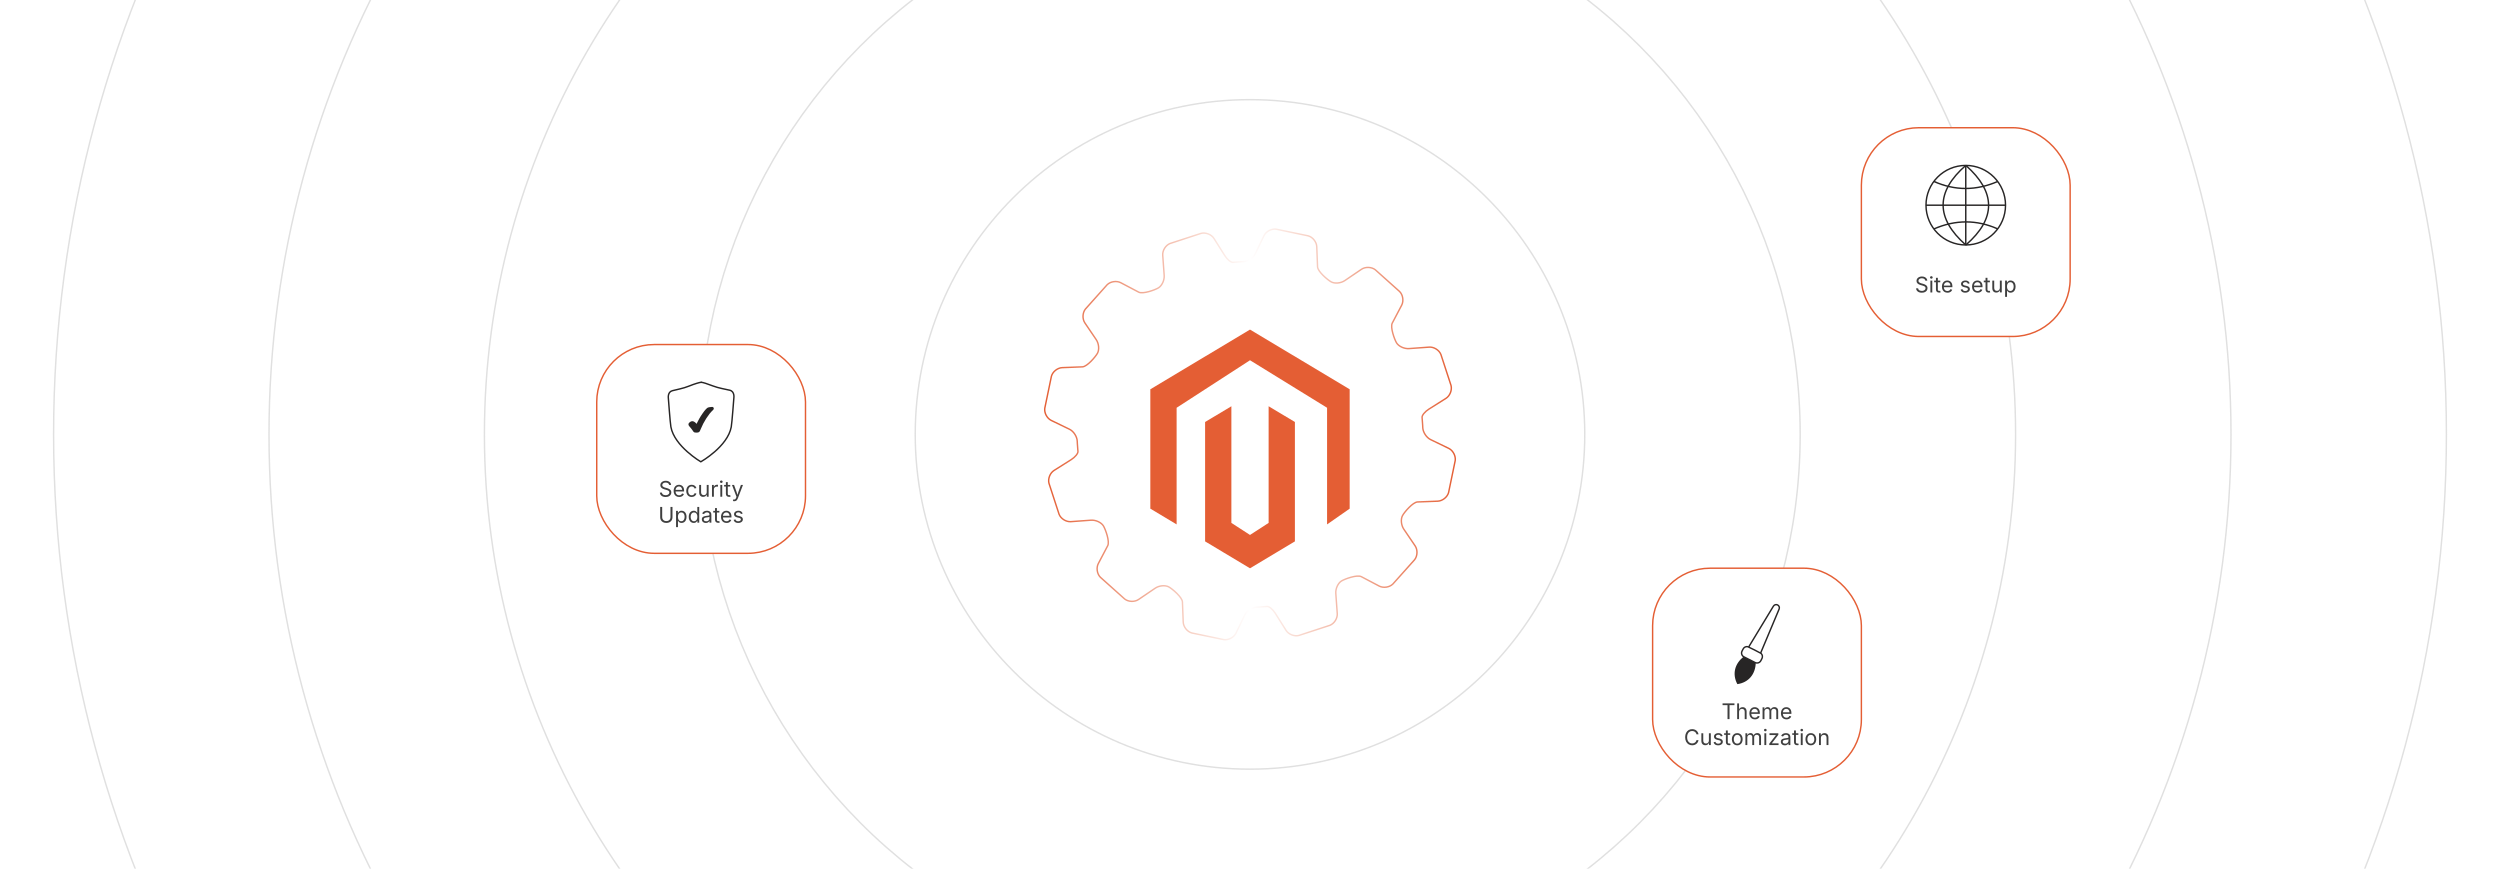<?xml version="1.0" encoding="UTF-8"?><svg id="_01-What-are-Magento-2-Development-Services" xmlns="http://www.w3.org/2000/svg" xmlns:xlink="http://www.w3.org/1999/xlink" viewBox="0 0 860 298.867"><defs><clipPath id="clippath"><rect width="860" height="298.867" fill="none" stroke-width="0"/></clipPath><linearGradient id="linear-gradient" x1="359.123" y1="149.434" x2="500.877" y2="149.434" gradientUnits="userSpaceOnUse"><stop offset="0" stop-color="#e45e34"/><stop offset=".5" stop-color="#fff"/><stop offset="1" stop-color="#e45e34"/></linearGradient><filter id="drop-shadow-1" filterUnits="userSpaceOnUse"><feOffset dx="0" dy="5"/><feGaussianBlur result="blur" stdDeviation="4"/><feFlood flood-color="#333" flood-opacity=".09"/><feComposite in2="blur" operator="in"/><feComposite in="SourceGraphic"/></filter><filter id="drop-shadow-2" filterUnits="userSpaceOnUse"><feOffset dx="0" dy="5"/><feGaussianBlur result="blur-2" stdDeviation="4"/><feFlood flood-color="#333" flood-opacity=".09"/><feComposite in2="blur-2" operator="in"/><feComposite in="SourceGraphic"/></filter><filter id="drop-shadow-3" filterUnits="userSpaceOnUse"><feOffset dx="0" dy="5"/><feGaussianBlur result="blur-3" stdDeviation="4"/><feFlood flood-color="#333" flood-opacity=".09"/><feComposite in2="blur-3" operator="in"/><feComposite in="SourceGraphic"/></filter><filter id="drop-shadow-4" filterUnits="userSpaceOnUse"><feOffset dx="0" dy="5"/><feGaussianBlur result="blur-4" stdDeviation="4"/><feFlood flood-color="#333" flood-opacity=".09"/><feComposite in2="blur-4" operator="in"/><feComposite in="SourceGraphic"/></filter></defs><g clip-path="url(#clippath)"><g opacity=".64"><circle cx="430" cy="149.434" r="411.565" fill="none" stroke="#cecece" stroke-miterlimit="10" stroke-width=".5"/><circle cx="430" cy="149.434" r="337.463" fill="none" stroke="#cecece" stroke-miterlimit="10" stroke-width=".5"/><circle cx="430" cy="149.434" r="263.362" fill="none" stroke="#cecece" stroke-miterlimit="10" stroke-width=".5"/><circle cx="430" cy="149.434" r="189.26" fill="none" stroke="#cecece" stroke-miterlimit="10" stroke-width=".5"/><circle cx="430" cy="149.434" r="115.159" fill="none" stroke="#cecece" stroke-miterlimit="10" stroke-width=".5"/><circle cx="430" cy="149.434" r="41.058" fill="none" stroke="#cecece" stroke-miterlimit="10" stroke-width=".5"/></g></g><path d="M487.644,172.673l6.948-.269c1.619-.068,3.292-1.394,3.717-2.96l2.284-11.003c.233-1.604-.766-3.49-2.221-4.199l-6.261-3.03c-1.456-.707-2.666-2.61-2.689-4.229,0,0-.01-.811-.174-2.708l-.054-.656c-.091-.711.955-2.004,2.324-2.869l5.896-3.721c1.369-.867,2.152-2.856,1.74-4.423l-3.484-10.672c-.598-1.503-2.408-2.641-4.023-2.524l-6.97.505c-1.617.116-3.532-.766-4.262-1.964-.728-1.202-2.232-5.378-1.476-6.811l3.239-6.155c.753-1.435.437-3.546-.704-4.692l-8.37-7.488c-1.269-1.007-3.404-1.089-4.746-.181l-5.768,3.911c-1.34.907-3.44,1.102-4.665.43-1.224-.67-4.625-3.555-4.688-5.171l-.274-6.95c-.063-1.619-1.393-3.291-2.953-3.717l-11.001-2.29c-1.602-.238-3.49.763-4.196,2.218l-3.033,6.265c-.707,1.457-2.608,2.669-4.227,2.692,0,0-.81.012-2.707.173l-.66.064c-.711.087-2-.96-2.863-2.331l-3.723-5.904c-.864-1.368-2.852-2.149-4.418-1.737l-10.679,3.486c-1.506.597-2.641,2.405-2.524,4.02l.505,6.971c.115,1.614-.767,3.533-1.967,4.263-1.197.729-5.37,2.236-6.803,1.48l-6.164-3.242c-1.433-.752-3.547-.439-4.694.702l-7.487,8.376c-1.005,1.27-1.082,3.405-.173,4.743l3.914,5.771c.907,1.338,1.1,3.436.428,4.661-.675,1.225-3.558,4.621-5.175,4.688l-6.955.27c-1.615.065-3.289,1.394-3.716,2.956l-2.285,11.005c-.234,1.601.767,3.489,2.223,4.196l6.267,3.031c1.456.706,2.665,2.608,2.684,4.227,0,0,.014.814.178,2.708l.061.66c.087.712-.96,2.002-2.33,2.866l-5.9,3.721c-1.37.864-2.152,2.852-1.741,4.417l3.485,10.672c.598,1.504,2.407,2.641,4.022,2.524l6.963-.505c1.615-.12,3.534.766,4.262,1.964.729,1.195,2.233,5.375,1.48,6.809l-3.239,6.157c-.753,1.434-.438,3.547.703,4.694l8.375,7.493c1.272,1.004,3.406,1.082,4.746.176l5.768-3.912c1.342-.911,3.438-1.102,4.662-.426,1.223.674,4.62,3.555,4.686,5.17l.274,6.954c.063,1.616,1.393,3.291,2.955,3.72l10.998,2.284c1.602.235,3.49-.764,4.198-2.218l3.04-6.268c.706-1.455,2.61-2.668,4.229-2.692,0,0,.809-.01,2.707-.169l.653-.056c.712-.095,2.0.951,2.863,2.322l3.723,5.904c.862,1.372,2.85,2.157,4.417,1.744l10.677-3.489c1.504-.595,2.639-2.405,2.524-4.02l-.503-6.971c-.116-1.615.769-3.533,1.966-4.263,1.196-.73,5.375-2.232,6.807-1.48l6.162,3.238c1.432.754,3.544.438,4.694-.703l7.489-8.376c1.007-1.27,1.085-3.403.177-4.745l-3.912-5.766c-.909-1.341-1.103-3.438-.43-4.662.67-1.224,3.556-4.626,5.172-4.687Z" fill="#fff" stroke="url(#linear-gradient)" stroke-miterlimit="10" stroke-width=".5"/><g filter="url(#drop-shadow-1)"><g id="LOGO"><polygon points="464.287 128.91 464.287 169.979 456.511 175.397 456.511 135.27 430 118.926 404.756 135.27 404.756 175.397 395.713 169.979 395.713 128.91 430 108.376 464.287 128.91" fill="#e45e34" stroke-width="0"/><polygon points="445.448 140.169 445.448 181.238 439.193 184.983 430 190.491 420.799 184.983 414.552 181.238 414.552 140.169 423.595 134.75 423.595 174.877 430 179.022 436.405 174.877 436.405 134.75 445.448 140.169" fill="#e45e34" stroke-width="0"/></g></g><g filter="url(#drop-shadow-2)"><rect x="640.314" y="38.935" width="71.816" height="71.816" rx="19.764" ry="19.764" fill="#fff" stroke="#e45e34" stroke-miterlimit="10" stroke-width=".5"/><path d="M661.092,95.695c-.39,0-.729-.063-1.016-.189-.287-.125-.512-.302-.674-.529-.162-.226-.255-.491-.276-.794h.709c.02.204.088.372.207.503.118.132.271.23.456.294s.384.096.594.096c.245,0,.465-.04.66-.12.195-.08.35-.193.463-.338.114-.145.171-.313.171-.505,0-.175-.049-.316-.146-.425-.099-.109-.229-.199-.392-.269-.162-.07-.34-.132-.534-.186l-.654-.185c-.436-.124-.775-.3-1.018-.531-.242-.23-.363-.524-.363-.883,0-.305.083-.572.247-.801.165-.229.388-.406.669-.532s.596-.189.945-.189c.355,0,.671.063.944.189.274.126.49.297.649.514.158.217.242.462.252.736h-.676c-.031-.264-.157-.468-.378-.612s-.492-.216-.814-.216c-.232,0-.437.038-.612.115-.176.076-.312.18-.408.312-.098.132-.146.283-.146.452,0,.189.059.341.176.457.118.115.257.205.418.269.161.064.308.115.438.151l.541.149c.146.039.306.092.481.16s.344.158.504.271c.16.113.291.256.395.429.103.173.154.386.154.638,0,.296-.077.562-.231.8-.153.237-.377.425-.67.563s-.648.208-1.065.208Z" fill="#3f3f3f" stroke-width="0"/><path d="M664.385,90.872c-.124,0-.23-.042-.32-.127-.089-.085-.134-.187-.134-.305,0-.121.045-.224.134-.307.09-.084.196-.125.32-.125.126,0,.233.042.323.125.09.083.135.186.135.307,0,.119-.045.22-.135.305s-.197.127-.323.127ZM664.054,95.601v-4.063h.654v4.063h-.654Z" fill="#3f3f3f" stroke-width="0"/><path d="M667.456,91.537v.56h-2.101v-.56h2.101ZM665.966,90.571h.654v3.976c0,.182.037.314.11.398.074.084.197.125.369.125.041,0,.094-.005.158-.014.064-.01.123-.02.176-.029l.135.552c-.067.024-.145.042-.23.055s-.172.018-.257.018c-.351,0-.625-.093-.821-.278-.196-.186-.294-.444-.294-.776v-4.027Z" fill="#3f3f3f" stroke-width="0"/><path d="M669.927,95.688c-.393,0-.73-.087-1.016-.262-.284-.175-.504-.418-.657-.73-.154-.312-.231-.677-.231-1.094,0-.417.075-.784.226-1.101s.363-.566.638-.745c.275-.179.597-.269.965-.269.216,0,.429.036.638.107.21.071.4.187.571.345s.307.368.408.627c.103.259.153.577.153.952v.272h-3.155v-.552h2.803l-.306.204c0-.267-.042-.503-.125-.71-.084-.208-.208-.37-.373-.487-.165-.117-.369-.176-.614-.176-.244,0-.454.06-.629.18-.174.12-.308.276-.399.469-.092.192-.138.399-.138.62v.367c0,.3.052.555.156.765.104.21.25.369.438.476.188.108.405.162.652.162.16,0,.306-.023.437-.069.131-.046.243-.116.338-.209s.167-.209.218-.347l.633.175c-.063.204-.17.383-.32.538-.15.155-.336.276-.558.364-.222.087-.472.131-.751.131Z" fill="#3f3f3f" stroke-width="0"/><path d="M676.033,95.688c-.278,0-.526-.041-.743-.122s-.396-.202-.536-.361c-.141-.16-.235-.356-.283-.589l.621-.149c.059.223.168.386.329.491.161.104.362.156.605.156.283,0,.509-.061.678-.182.168-.121.252-.265.252-.432,0-.141-.049-.257-.146-.351-.099-.093-.248-.163-.449-.209l-.676-.16c-.368-.087-.643-.222-.821-.405-.18-.183-.27-.417-.27-.703,0-.233.065-.438.196-.616s.31-.317.536-.418.484-.151.772-.151c.278,0,.516.042.711.125.194.083.354.199.476.345s.214.316.274.507l-.593.153c-.056-.146-.148-.277-.277-.396-.13-.119-.325-.178-.587-.178-.242,0-.444.056-.605.167-.161.112-.241.252-.241.422,0,.15.054.271.163.361.109.091.282.165.52.22l.614.146c.368.087.641.222.818.405.177.183.265.414.265.692,0,.238-.067.449-.201.634-.135.186-.322.332-.563.438s-.521.16-.838.16Z" fill="#3f3f3f" stroke-width="0"/><path d="M680.289,95.688c-.393,0-.731-.087-1.016-.262-.285-.175-.504-.418-.658-.73-.153-.312-.23-.677-.23-1.094,0-.417.075-.784.226-1.101.149-.317.362-.566.638-.745.274-.179.597-.269.965-.269.216,0,.428.036.638.107.209.071.399.187.57.345s.308.368.409.627.152.577.152.952v.272h-3.154v-.552h2.802l-.305.204c0-.267-.042-.503-.126-.71-.083-.208-.208-.37-.372-.487-.165-.117-.37-.176-.614-.176-.245,0-.454.06-.629.18-.175.12-.308.276-.399.469-.093.192-.139.399-.139.62v.367c0,.3.052.555.156.765.104.21.25.369.438.476.188.108.405.162.652.162.159,0,.305-.023.436-.069.131-.046.244-.116.338-.209.095-.093.168-.209.219-.347l.632.175c-.062.204-.169.383-.319.538-.15.155-.337.276-.559.364-.222.087-.472.131-.75.131Z" fill="#3f3f3f" stroke-width="0"/><path d="M684.52,91.537v.56h-2.101v-.56h2.101ZM683.029,90.571h.654v3.976c0,.182.037.314.11.398.074.084.197.125.369.125.041,0,.094-.005.158-.014.064-.01.123-.02.176-.029l.135.552c-.067.024-.145.042-.23.055s-.172.018-.257.018c-.351,0-.625-.093-.821-.278-.196-.186-.294-.444-.294-.776v-4.027Z" fill="#3f3f3f" stroke-width="0"/><path d="M686.732,95.651c-.273,0-.514-.056-.721-.169-.208-.113-.369-.283-.483-.511-.115-.228-.173-.512-.173-.854v-2.581h.654v2.526c0,.312.082.557.247.734.164.177.389.265.672.265.194,0,.368-.042.521-.127.154-.085.275-.209.365-.373s.135-.36.135-.591v-2.435h.658v4.063h-.633v-.985h.087c-.126.38-.305.648-.536.803-.231.155-.496.232-.794.232Z" fill="#3f3f3f" stroke-width="0"/><path d="M689.757,97.12v-5.583h.632v.651h.073c.046-.073.11-.164.192-.274s.201-.209.356-.296c.154-.087.364-.131.629-.131.339,0,.638.085.896.254.258.17.46.412.606.725.147.314.221.685.221,1.114,0,.431-.073.804-.219,1.119s-.347.559-.604.73c-.259.172-.557.258-.896.258-.257,0-.464-.044-.621-.133s-.278-.189-.363-.302-.15-.207-.196-.282h-.051v2.148h-.654ZM691.545,95.103c.254,0,.467-.068.638-.205.171-.137.299-.321.385-.553.086-.231.13-.489.13-.772,0-.281-.043-.535-.128-.762s-.212-.406-.383-.54-.385-.2-.642-.2c-.25,0-.459.063-.629.189s-.298.301-.384.525-.129.486-.129.787c0,.3.044.565.131.796.088.23.217.41.388.54.17.13.378.194.623.194Z" fill="#3f3f3f" stroke-width="0"/><circle cx="676.222" cy="65.586" r="13.679" fill="none" stroke="#272525" stroke-miterlimit="10" stroke-width=".5"/><line x1="676.222" y1="51.906" x2="676.222" y2="79.265" fill="none" stroke="#272525" stroke-miterlimit="10" stroke-width=".5"/><line x1="689.902" y1="65.586" x2="662.543" y2="65.586" fill="none" stroke="#272525" stroke-miterlimit="10" stroke-width=".5"/><path d="M665.253,57.412c7.226,3.231,14.557,3.231,21.992,0" fill="none" stroke="#272525" stroke-miterlimit="10" stroke-width=".5"/><path d="M687.245,73.76c-7.226-3.231-14.557-3.231-21.992,0" fill="none" stroke="#272525" stroke-miterlimit="10" stroke-width=".5"/><path d="M676.249,51.906c10.347,9.127,10.522,18.25,0,27.359" fill="none" stroke="#272525" stroke-miterlimit="10" stroke-width=".5"/><path d="M676.222,79.265c-10.384-9.186-10.385-18.305 0-27.359" fill="none" stroke="#272525" stroke-miterlimit="10" stroke-width=".5"/></g><g filter="url(#drop-shadow-3)"><rect x="205.275" y="113.526" width="71.816" height="71.816" rx="19.764" ry="19.764" fill="#fff" stroke="#e45e34" stroke-miterlimit="10" stroke-width=".5"/><path d="M228.966,165.969c-.39,0-.729-.063-1.016-.189-.287-.125-.512-.302-.674-.529-.162-.226-.254-.491-.276-.794h.709c.02.204.088.372.207.503.119.132.271.23.456.294.186.064.384.096.594.096.245,0,.465-.04.66-.12.195-.08.35-.193.463-.338.114-.145.171-.313.171-.505,0-.175-.049-.316-.147-.425s-.229-.199-.391-.269c-.162-.07-.34-.132-.534-.186l-.654-.185c-.436-.124-.775-.3-1.018-.531-.242-.23-.363-.524-.363-.883,0-.305.083-.572.247-.801.165-.229.388-.406.669-.532.281-.126.596-.189.945-.189.356,0,.671.063.945.189s.49.297.649.514.243.462.252.736h-.676c-.032-.264-.158-.468-.378-.612-.221-.144-.492-.216-.814-.216-.232,0-.437.038-.612.115-.176.076-.312.18-.409.312-.097.132-.146.283-.146.452,0,.189.059.341.176.457.118.115.257.205.418.269.161.064.307.115.438.151l.542.149c.146.039.306.092.481.16s.344.158.503.271c.16.113.292.256.395.429s.154.386.154.638c0,.296-.077.562-.231.8-.154.237-.377.425-.67.563s-.648.208-1.065.208Z" fill="#3f3f3f" stroke-width="0"/><path d="M233.636,165.961c-.393,0-.731-.087-1.016-.262-.285-.175-.504-.418-.658-.73s-.231-.677-.231-1.094c0-.417.075-.784.226-1.101.15-.317.363-.566.638-.745s.597-.269.965-.269c.216,0,.428.036.638.107s.4.187.571.345.307.368.409.627c.102.259.153.577.153.952v.272h-3.155v-.552h2.802l-.305.204c0-.267-.042-.503-.125-.71-.083-.208-.208-.37-.373-.487-.165-.117-.37-.176-.614-.176s-.454.06-.629.18c-.174.12-.308.276-.399.469-.092.192-.138.399-.138.62v.367c0,.3.052.555.156.765.104.21.25.369.438.476.188.108.405.162.652.162.16,0,.305-.023.436-.069.131-.046.244-.116.338-.209.095-.093.167-.209.218-.347l.632.175c-.063.204-.169.383-.32.538-.15.155-.336.276-.558.364-.222.087-.472.131-.75.131Z" fill="#3f3f3f" stroke-width="0"/><path d="M237.921,165.961c-.369,0-.691-.087-.969-.262-.277-.175-.494-.419-.649-.734-.155-.315-.232-.681-.232-1.098,0-.424.078-.794.232-1.11.155-.316.372-.562.649-.736s.6-.262.969-.262c.196,0,.381.025.556.077.174.051.333.124.478.22s.269.213.373.353c.104.139.184.297.24.474l-.629.178c-.029-.104-.074-.2-.135-.287s-.134-.163-.22-.227c-.086-.064-.185-.114-.296-.149-.111-.035-.233-.053-.367-.053-.271,0-.495.071-.669.212s-.304.328-.389.558c-.085.23-.127.481-.127.752,0,.267.042.515.127.743.084.229.214.414.389.555.174.14.397.21.669.21.136,0,.26-.018.374-.054.114-.037.215-.088.304-.155.088-.066.163-.146.224-.238.061-.092.105-.193.134-.302l.625.178c-.053.182-.132.343-.238.485-.105.142-.231.263-.376.364-.145.101-.306.177-.483.229-.177.052-.364.078-.563.078Z" fill="#3f3f3f" stroke-width="0"/><path d="M241.897,165.925c-.274,0-.514-.056-.721-.169-.208-.113-.369-.283-.483-.511-.115-.228-.173-.512-.173-.854v-2.581h.654v2.526c0,.312.082.557.247.734.165.177.389.265.672.265.194,0,.368-.042.521-.127s.275-.209.365-.373.135-.36.135-.591v-2.435h.658v4.063h-.632v-.985h.087c-.126.38-.305.648-.536.803-.231.155-.496.232-.794.232Z" fill="#3f3f3f" stroke-width="0"/><path d="M244.921,165.874v-4.063h.632v.625h.043c.075-.206.209-.372.402-.496.192-.125.41-.188.652-.188.048,0,.106.001.173.004.066.002.119.005.158.007v.658c-.019-.005-.068-.012-.145-.022-.078-.01-.16-.015-.248-.015-.194,0-.368.041-.521.122s-.274.192-.361.334c-.087.142-.131.305-.131.489v2.544h-.654Z" fill="#3f3f3f" stroke-width="0"/><path d="M248.126,161.146c-.124,0-.23-.042-.32-.127-.089-.085-.134-.187-.134-.305,0-.121.045-.224.134-.307.09-.084.196-.125.32-.125.126,0,.234.042.324.125.089.083.134.186.134.307,0,.119-.045.22-.134.305-.09.085-.198.127-.324.127ZM247.796,165.874v-4.063h.654v4.063h-.654Z" fill="#3f3f3f" stroke-width="0"/><path d="M251.197,161.811v.56h-2.101v-.56h2.101ZM249.707,160.844h.654v3.976c0,.182.037.314.111.398.074.084.197.125.369.125.041,0,.094-.005.158-.014.064-.01.123-.02.176-.029l.135.552c-.068.024-.145.042-.231.055s-.171.018-.256.018c-.351,0-.625-.093-.821-.278-.196-.186-.294-.444-.294-.776v-4.027Z" fill="#3f3f3f" stroke-width="0"/><path d="M252.113,167.346l.167-.567.069.019c.133.034.254.043.363.027.109-.016.207-.069.294-.162.087-.092.164-.235.229-.429l.116-.338-1.552-4.085h.716l.865,2.41c.092.252.169.501.232.749.063.247.13.487.2.719h-.24c.07-.232.138-.473.202-.721.064-.249.141-.498.231-.747l.872-2.41h.712l-1.784,4.67c-.083.216-.181.393-.296.532-.115.14-.249.243-.401.309-.153.067-.325.1-.516.1-.117,0-.217-.009-.302-.025-.085-.017-.145-.034-.178-.051Z" fill="#3f3f3f" stroke-width="0"/><path d="M229.224,174.894c-.426,0-.799-.084-1.118-.251-.318-.167-.565-.396-.739-.687-.175-.291-.262-.622-.262-.992v-3.572h.69v3.518c0,.259.058.49.173.692.115.202.279.361.492.478.213.117.468.175.763.175.296,0,.549-.058.762-.175.212-.116.375-.275.489-.478.114-.203.171-.433.171-.692v-3.518h.69v3.572c0,.371-.087.702-.262.992-.174.291-.42.52-.736.687-.316.167-.688.251-1.114.251Z" fill="#3f3f3f" stroke-width="0"/><path d="M232.564,176.325v-5.583h.632v.651h.073c.046-.073.11-.164.193-.274.082-.11.201-.209.356-.296.155-.087.365-.131.629-.131.339,0,.638.085.896.254.258.17.46.412.607.725.147.314.22.685.22,1.114,0,.431-.073.804-.218,1.119s-.347.559-.605.73c-.258.172-.557.258-.896.258-.257,0-.464-.044-.622-.133-.157-.088-.278-.189-.363-.302s-.15-.207-.196-.282h-.051v2.148h-.654ZM234.352,174.308c.254,0,.467-.068.638-.205.171-.137.299-.321.385-.553.086-.231.129-.489.129-.772,0-.281-.042-.535-.127-.762s-.212-.406-.383-.54-.385-.2-.642-.2c-.25,0-.459.063-.629.189-.169.126-.297.301-.383.525s-.129.486-.129.787c0,.3.043.565.131.796.087.23.216.41.387.54.17.13.378.194.623.194Z" fill="#3f3f3f" stroke-width="0"/><path d="M238.645,174.894c-.337,0-.635-.086-.894-.258s-.462-.416-.607-.73c-.146-.315-.218-.688-.218-1.119,0-.429.073-.8.22-1.114.147-.313.35-.555.609-.725.259-.169.557-.254.894-.254.264,0,.474.044.629.131.155.087.274.186.358.296s.147.202.191.274h.051v-2.002h.654v5.415h-.632v-.629h-.073c-.044.075-.108.169-.194.282-.086.113-.208.213-.364.302s-.364.133-.623.133ZM238.743,174.308c.247,0,.456-.064.625-.194.169-.129.298-.31.385-.54.087-.23.131-.496.131-.796,0-.301-.043-.563-.129-.787-.086-.224-.214-.399-.384-.525-.169-.126-.379-.189-.628-.189-.257,0-.471.066-.642.2s-.299.313-.383.54c-.085.227-.127.48-.127.762,0,.283.043.541.129.772.086.231.215.416.387.553.172.137.384.205.636.205Z" fill="#3f3f3f" stroke-width="0"/><path d="M242.817,174.901c-.257,0-.49-.049-.7-.146-.209-.097-.376-.239-.5-.425-.124-.187-.185-.413-.185-.68,0-.232.046-.421.138-.567.092-.146.215-.26.369-.343.154-.084.324-.146.511-.188.187-.041.375-.074.563-.098.242-.031.439-.056.592-.073.153-.017.266-.046.34-.087.074-.042.111-.111.111-.211v-.022c0-.169-.032-.313-.095-.431-.063-.117-.157-.208-.283-.271s-.284-.095-.473-.095c-.194,0-.36.03-.498.091-.138.061-.25.136-.336.228-.086.091-.151.183-.194.278l-.629-.207c.104-.247.245-.44.421-.58.177-.139.372-.238.585-.296.213-.058.424-.087.632-.087.136,0,.29.017.463.049s.34.098.501.194.294.24.4.431.158.444.158.761v2.679h-.644v-.552h-.043c-.046.094-.12.192-.222.292-.102.101-.234.185-.396.252-.163.068-.359.102-.589.102ZM242.93,174.323c.242,0,.447-.047.614-.142.167-.095.294-.218.382-.369s.131-.31.131-.474v-.563c-.027.032-.085.06-.174.085-.09.025-.192.048-.307.067-.115.02-.227.036-.334.049-.108.014-.193.024-.256.031-.157.019-.305.053-.441.1-.137.047-.247.116-.329.208-.083.091-.124.214-.124.369,0,.141.037.258.109.353.073.095.172.166.298.214.126.049.27.073.433.073Z" fill="#3f3f3f" stroke-width="0"/><path d="M247.458,170.743v.56h-2.101v-.56h2.101ZM245.968,169.776h.654v3.976c0,.182.037.314.111.398.074.084.197.125.369.125.041,0,.094-.005.158-.014.064-.01.123-.02.176-.029l.135.552c-.068.024-.145.042-.231.055s-.171.018-.256.018c-.351,0-.625-.093-.821-.278-.196-.186-.294-.444-.294-.776v-4.027Z" fill="#3f3f3f" stroke-width="0"/><path d="M249.929,174.894c-.393,0-.731-.087-1.016-.262-.285-.175-.504-.418-.658-.73s-.231-.677-.231-1.094c0-.417.075-.784.226-1.101.15-.317.363-.566.638-.745s.597-.269.965-.269c.216,0,.428.036.638.107s.4.187.571.345.307.368.409.627c.102.259.153.577.153.952v.272h-3.155v-.552h2.802l-.305.204c0-.267-.042-.503-.125-.71-.083-.208-.208-.37-.373-.487-.165-.117-.37-.176-.614-.176s-.454.06-.629.18c-.174.12-.308.276-.399.469-.092.192-.138.399-.138.62v.367c0,.3.052.555.156.765.104.21.25.369.438.476.188.108.405.162.652.162.16,0,.305-.023.436-.069.131-.046.244-.116.338-.209.095-.093.167-.209.218-.347l.632.175c-.063.204-.169.383-.32.538-.15.155-.336.276-.558.364-.222.087-.472.131-.75.131Z" fill="#3f3f3f" stroke-width="0"/><path d="M253.941,174.894c-.278,0-.526-.041-.743-.122s-.396-.202-.536-.361c-.14-.16-.235-.356-.283-.589l.622-.149c.058.223.167.386.329.491.161.104.363.156.605.156.283,0,.509-.061.678-.182.168-.121.252-.265.252-.432,0-.141-.049-.257-.147-.351-.098-.093-.248-.163-.449-.209l-.676-.16c-.368-.087-.642-.222-.821-.405-.18-.183-.269-.417-.269-.703,0-.233.065-.438.196-.616s.31-.317.536-.418.484-.151.772-.151c.279,0,.516.042.711.125.195.083.354.199.476.345.122.146.214.316.274.507l-.593.153c-.056-.146-.148-.277-.278-.396-.13-.119-.325-.178-.587-.178-.242,0-.444.056-.605.167-.161.112-.242.252-.242.422,0,.15.054.271.164.361.109.091.282.165.52.22l.614.146c.368.087.641.222.818.405.177.183.265.414.265.692,0,.238-.067.449-.202.634-.135.186-.322.332-.563.438s-.521.16-.838.16Z" fill="#3f3f3f" stroke-width="0"/><path d="M241.222,126.499c-.006-0-.012-.001-.018-.001v.003c-.618.062-2.238.526-4.252,1.34-2.032.822-4.024,1.118-5.691,1.569-1.656.448-1.351,2.548-1.351,2.548,0,0,.621,8.489.874,9.888,1.207,6.678,10.299,12.011,10.299,12.011h.002s9.221-5.218,10.465-11.988c.261-1.421.903-10.059.903-10.059,0,0,.315-2.142-1.396-2.568-1.714-.427-3.751-.691-5.815-1.48-2.033-.777-3.394-1.21-4.003-1.259v-.003c-.005.001-.012.002-.018.002Z" fill="none" stroke="#272525" stroke-miterlimit="10" stroke-width=".5"/><path d="M244.973,134.976c-.219,0-.497.027-.827.08-.343.055-.579.119-.722.196-.142.076-.357.266-.657.581-.29.305-.662.783-1.105,1.422-.442.637-.831,1.256-1.158,1.841-.293.524-.592,1.099-.89,1.713-.209-.265-.429-.478-.655-.633-.288-.197-.563-.297-.818-.297-.26,0-.545.114-.846.338-.314.234-.473.5-.473.79,0,.218.136.474.415.781.407.446.735.86.975,1.231.179.275.302.45.376.531.083.092.189.162.316.208.121.044.322.065.615.065.402,0,.676-.043.837-.131.162-.088.289-.214.379-.373.081-.144.209-.43.389-.876.449-1.118,1.059-2.288,1.813-3.478.752-1.186,1.489-2.116,2.19-2.763.172-.156.276-.267.329-.35.059-.093.09-.201.09-.322,0-.152-.053-.284-.159-.392-.106-.109-.245-.164-.413-.164Z" fill="#272525" stroke-width="0"/></g><g filter="url(#drop-shadow-4)"><rect x="568.499" y="190.463" width="71.816" height="71.816" rx="19.764" ry="19.764" fill="#fff" stroke="#e45e34" stroke-miterlimit="10" stroke-width=".5"/><path d="M592.56,237.571v-.61h4.093v.61h-1.697v4.805h-.691v-4.805h-1.704Z" fill="#3f3f3f" stroke-width="0"/><path d="M598.236,239.941v2.435h-.654v-5.415h.654v2.337h-.112c.123-.376.3-.642.528-.8.229-.157.498-.236.806-.236.273,0,.514.057.721.169.208.113.368.282.483.509s.173.512.173.856v2.581h-.657v-2.526c0-.312-.082-.557-.246-.734-.163-.177-.387-.265-.67-.265-.194,0-.369.042-.523.127-.155.084-.277.208-.367.371-.09.162-.135.36-.135.592Z" fill="#3f3f3f" stroke-width="0"/><path d="M603.691,242.463c-.393,0-.73-.087-1.016-.262-.284-.175-.504-.418-.657-.73-.154-.312-.231-.677-.231-1.094,0-.417.075-.784.226-1.101s.363-.566.638-.745c.275-.179.597-.269.965-.269.216,0,.429.036.638.107.21.071.4.187.571.345s.307.368.408.627c.103.259.153.577.153.952v.272h-3.155v-.552h2.803l-.306.204c0-.267-.042-.503-.125-.71-.084-.208-.208-.37-.373-.487-.165-.117-.369-.176-.614-.176-.244,0-.454.06-.629.18-.174.12-.308.276-.399.469-.092.192-.138.399-.138.62v.367c0,.3.052.555.156.765.104.21.25.369.438.476.188.108.405.162.652.162.16,0,.306-.023.437-.069.131-.046.243-.116.338-.209s.167-.209.218-.347l.633.175c-.063.204-.17.383-.32.538-.15.155-.336.276-.558.364-.222.087-.472.131-.751.131Z" fill="#3f3f3f" stroke-width="0"/><path d="M606.323,242.376v-4.063h.636l.004.909h-.051c.056-.22.144-.403.263-.547.12-.144.261-.252.422-.325s.329-.109.504-.109c.295,0,.534.091.718.272.183.182.301.42.354.716h-.088c.049-.204.137-.379.266-.527.128-.148.284-.262.467-.342s.382-.12.598-.12c.235,0,.45.051.644.152.194.102.349.256.464.461.114.206.172.467.172.782v2.74h-.654v-2.722c0-.293-.082-.503-.247-.629-.164-.126-.355-.189-.574-.189-.182,0-.338.038-.471.115-.132.076-.233.181-.305.314s-.107.286-.107.458v2.653h-.654v-2.788c0-.225-.075-.407-.226-.545-.15-.138-.34-.208-.57-.208-.157,0-.306.037-.445.111-.14.074-.251.184-.336.329s-.127.326-.127.542v2.559h-.654Z" fill="#3f3f3f" stroke-width="0"/><path d="M614.551,242.463c-.393,0-.73-.087-1.016-.262-.284-.175-.504-.418-.657-.73-.154-.312-.231-.677-.231-1.094,0-.417.075-.784.226-1.101s.363-.566.638-.745c.275-.179.597-.269.965-.269.216,0,.429.036.638.107.21.071.4.187.571.345s.307.368.408.627c.103.259.153.577.153.952v.272h-3.155v-.552h2.803l-.306.204c0-.267-.042-.503-.125-.71-.084-.208-.208-.37-.373-.487-.165-.117-.369-.176-.614-.176-.244,0-.454.06-.629.18-.174.12-.308.276-.399.469-.092.192-.138.399-.138.62v.367c0,.3.052.555.156.765.104.21.25.369.438.476.188.108.405.162.652.162.16,0,.306-.023.437-.069.131-.046.243-.116.338-.209s.167-.209.218-.347l.633.175c-.063.204-.17.383-.32.538-.15.155-.336.276-.558.364-.222.087-.472.131-.751.131Z" fill="#3f3f3f" stroke-width="0"/><path d="M582.1,251.381c-.463,0-.875-.112-1.237-.336s-.646-.544-.854-.959c-.207-.416-.311-.909-.311-1.481,0-.574.104-1.069.311-1.484.208-.416.492-.736.854-.961.362-.226.774-.338,1.237-.338.274,0,.533.04.776.12.243.08.462.197.656.351.193.154.355.34.484.56.13.219.219.468.268.747h-.69c-.039-.187-.104-.35-.198-.49-.093-.141-.207-.259-.342-.356-.134-.097-.282-.169-.445-.218-.162-.049-.332-.073-.509-.073-.324,0-.617.082-.879.247-.262.165-.469.406-.622.725-.152.318-.229.709-.229,1.172,0,.46.077.85.23,1.168.154.319.361.56.623.723s.554.246.876.246c.177,0,.347-.025.509-.075.163-.049.312-.122.445-.218.135-.096.249-.214.342-.356.094-.142.159-.305.198-.489h.69c-.046.276-.134.523-.264.742-.13.218-.291.404-.485.56-.193.155-.412.273-.655.354-.244.081-.504.122-.78.122Z" fill="#3f3f3f" stroke-width="0"/><path d="M586.643,251.359c-.273,0-.514-.056-.721-.169-.208-.113-.369-.283-.483-.511-.115-.228-.173-.512-.173-.854v-2.581h.654v2.526c0,.312.082.557.247.734.164.177.389.265.672.265.194,0,.368-.042.521-.127.154-.085.275-.209.365-.373s.135-.36.135-.591v-2.435h.658v4.063h-.633v-.985h.087c-.126.38-.305.648-.536.803-.231.155-.496.232-.794.232Z" fill="#3f3f3f" stroke-width="0"/><path d="M591.048,251.396c-.278,0-.526-.041-.743-.122s-.396-.202-.536-.361c-.141-.16-.235-.356-.283-.589l.621-.149c.059.223.168.386.329.491.161.104.362.156.605.156.283,0,.509-.061.678-.182.168-.121.252-.265.252-.432,0-.141-.049-.257-.146-.351-.099-.093-.248-.163-.449-.209l-.676-.16c-.368-.087-.643-.222-.821-.405-.18-.183-.27-.417-.27-.703,0-.233.065-.438.196-.616s.31-.317.536-.418.484-.151.772-.151c.278,0,.516.042.711.125.194.083.354.199.476.345s.214.316.274.507l-.593.153c-.056-.146-.148-.277-.277-.396-.13-.119-.325-.178-.587-.178-.242,0-.444.056-.605.167-.161.112-.241.252-.241.422,0,.15.054.271.163.361.109.091.282.165.52.22l.614.146c.368.087.641.222.818.405.177.183.265.414.265.692,0,.238-.067.449-.201.634-.135.186-.322.332-.563.438s-.521.16-.838.16Z" fill="#3f3f3f" stroke-width="0"/><path d="M595.194,247.245v.56h-2.101v-.56h2.101ZM593.704,246.278h.654v3.976c0,.182.037.314.111.398.073.084.196.125.369.125.041,0,.094-.005.157-.014.064-.01.123-.02.177-.029l.135.552c-.068.024-.146.042-.231.055s-.171.018-.256.018c-.352,0-.625-.093-.821-.278-.196-.186-.295-.444-.295-.776v-4.027Z" fill="#3f3f3f" stroke-width="0"/><path d="M597.611,251.396c-.368,0-.691-.087-.969-.262-.277-.175-.493-.419-.648-.734s-.232-.681-.232-1.098c0-.424.077-.794.232-1.11.155-.316.371-.562.648-.736s.601-.262.969-.262c.371,0,.695.087.975.262.278.174.495.42.65.736.154.316.232.687.232,1.11,0,.417-.078.783-.232,1.098-.155.315-.372.56-.65.734-.279.174-.604.262-.975.262ZM597.611,250.81c.273,0,.499-.07.676-.21.177-.141.308-.326.393-.555.085-.229.128-.477.128-.743,0-.269-.043-.519-.128-.75s-.216-.418-.393-.56-.402-.212-.676-.212c-.271,0-.494.071-.669.212-.174.142-.304.328-.389.558-.085.23-.127.481-.127.752,0,.267.042.515.127.743.085.229.215.414.389.555.175.14.397.21.669.21Z" fill="#3f3f3f" stroke-width="0"/><path d="M600.421,251.308v-4.063h.636l.004.909h-.051c.056-.22.144-.403.263-.547.12-.144.261-.252.422-.325s.329-.109.504-.109c.295,0,.534.091.718.272.183.182.301.42.354.716h-.088c.049-.204.137-.379.266-.527.128-.148.284-.262.467-.342s.382-.12.598-.12c.235,0,.45.051.644.152.194.102.349.256.464.461.114.206.172.467.172.782v2.74h-.654v-2.722c0-.293-.082-.503-.247-.629-.164-.126-.355-.189-.574-.189-.182,0-.338.038-.471.115-.132.076-.233.181-.305.314s-.107.286-.107.458v2.653h-.654v-2.788c0-.225-.075-.407-.226-.545-.15-.138-.34-.208-.57-.208-.157,0-.306.037-.445.111-.14.074-.251.184-.336.329s-.127.326-.127.542v2.559h-.654Z" fill="#3f3f3f" stroke-width="0"/><path d="M607.271,246.58c-.123,0-.229-.042-.319-.127s-.135-.187-.135-.305c0-.121.045-.224.135-.307.09-.084.196-.125.319-.125.126,0,.234.042.324.125.089.083.134.186.134.307,0,.119-.045.22-.134.305-.09.085-.198.127-.324.127ZM606.941,251.308v-4.063h.654v4.063h-.654Z" fill="#3f3f3f" stroke-width="0"/><path d="M608.627,251.308v-.487l2.279-2.93v-.04h-2.206v-.607h3.049v.52l-2.213,2.896v.04h2.285v.607h-3.194Z" fill="#3f3f3f" stroke-width="0"/><path d="M613.992,251.403c-.257,0-.49-.049-.7-.146-.209-.097-.376-.239-.5-.425-.123-.187-.185-.413-.185-.68,0-.232.046-.421.138-.567s.215-.26.369-.343c.153-.084.324-.146.511-.188.187-.041.374-.074.563-.098.242-.031.439-.056.592-.073.153-.017.266-.046.34-.087.074-.042.111-.111.111-.211v-.022c0-.169-.032-.313-.095-.431-.063-.117-.157-.208-.283-.271s-.284-.095-.473-.095c-.194,0-.36.03-.498.091s-.25.136-.336.228c-.086.091-.151.183-.194.278l-.629-.207c.104-.247.244-.44.421-.58.178-.139.372-.238.586-.296.213-.058.424-.087.632-.087.136,0,.29.017.464.049.173.033.34.098.501.194s.295.24.4.431.158.444.158.761v2.679h-.644v-.552h-.044c-.046.094-.12.192-.222.292s-.233.185-.396.252c-.163.068-.359.102-.589.102ZM614.104,250.825c.242,0,.447-.047.614-.142.167-.095.294-.218.382-.369.087-.151.131-.31.131-.474v-.563c-.027.032-.085.06-.175.085s-.192.048-.307.067c-.115.02-.227.036-.335.049-.107.014-.193.024-.256.031-.157.019-.305.053-.441.1-.138.047-.247.116-.329.208-.083.091-.124.214-.124.369,0,.141.037.258.109.353.072.095.172.166.298.214.126.049.271.073.433.073Z" fill="#3f3f3f" stroke-width="0"/><path d="M618.633,247.245v.56h-2.101v-.56h2.101ZM617.143,246.278h.654v3.976c0,.182.037.314.111.398.073.084.196.125.369.125.041,0,.094-.005.157-.014.064-.01.123-.02.177-.029l.135.552c-.068.024-.146.042-.231.055s-.171.018-.256.018c-.352,0-.625-.093-.821-.278-.196-.186-.295-.444-.295-.776v-4.027Z" fill="#3f3f3f" stroke-width="0"/><path d="M619.799,246.58c-.123,0-.229-.042-.319-.127s-.135-.187-.135-.305c0-.121.045-.224.135-.307.09-.084.196-.125.319-.125.126,0,.234.042.324.125.089.083.134.186.134.307,0,.119-.045.22-.134.305-.09.085-.198.127-.324.127ZM619.469,251.308v-4.063h.654v4.063h-.654Z" fill="#3f3f3f" stroke-width="0"/><path d="M622.925,251.396c-.368,0-.691-.087-.969-.262-.277-.175-.493-.419-.648-.734s-.232-.681-.232-1.098c0-.424.077-.794.232-1.11.155-.316.371-.562.648-.736s.601-.262.969-.262c.371,0,.695.087.975.262.278.174.495.42.65.736.154.316.232.687.232,1.11,0,.417-.078.783-.232,1.098-.155.315-.372.56-.65.734-.279.174-.604.262-.975.262ZM622.925,250.81c.273,0,.499-.07.676-.21.177-.141.308-.326.393-.555.085-.229.128-.477.128-.743,0-.269-.043-.519-.128-.75s-.216-.418-.393-.56-.402-.212-.676-.212c-.271,0-.494.071-.669.212-.174.142-.304.328-.389.558-.085.23-.127.481-.127.752,0,.267.042.515.127.743.085.229.215.414.389.555.175.14.397.21.669.21Z" fill="#3f3f3f" stroke-width="0"/><path d="M626.389,248.873v2.435h-.654v-4.063h.629l.004.985h-.091c.123-.376.3-.642.528-.8.229-.157.498-.236.806-.236.273,0,.514.057.72.169.205.113.366.282.481.509.114.227.172.512.172.856v2.581h-.653v-2.526c0-.312-.082-.557-.246-.734-.163-.177-.387-.265-.67-.265-.194,0-.369.042-.523.127-.155.084-.277.208-.367.371-.09.162-.135.36-.135.592Z" fill="#3f3f3f" stroke-width="0"/><g id="_492575456"><path id="_492576584" d="M601.302,217.973l4.169,2.118,6.554-15.593c.229-.563-.042-1.205-.606-1.434-.494-.201-1.061-.018-1.345.433l-.122.189-8.655,14.287h.006Z" fill="none" fill-rule="evenodd" stroke="#272525" stroke-miterlimit="10" stroke-width=".5"/><path id="_492576560" d="M597.649,230.342c-1.812-3.385-.984-7.049,2.251-9.495l4.08,2.068c-.072,4.058-2.518,6.893-6.332,7.427v-0Z" fill="#272525" stroke-width="0"/><path id="_492576464" d="M601.24,217.461c.095.017,1.212.567,2.301,1.117,1.084.556,2.19,1.128,2.263,1.195.486.442.616,1.155.317,1.74l-.389.756c-.364.721-1.243,1.011-1.964.647-.001-.001-.003-.001-.004-.002l-3.858-1.957c-.722-.362-1.013-1.241-.65-1.963.002-.004.004-.007.005-.011l.384-.75v-.006c.299-.585.952-.899,1.595-.767v-0Z" fill="#fff" stroke="#272525" stroke-miterlimit="10" stroke-width=".5"/></g></g></svg>